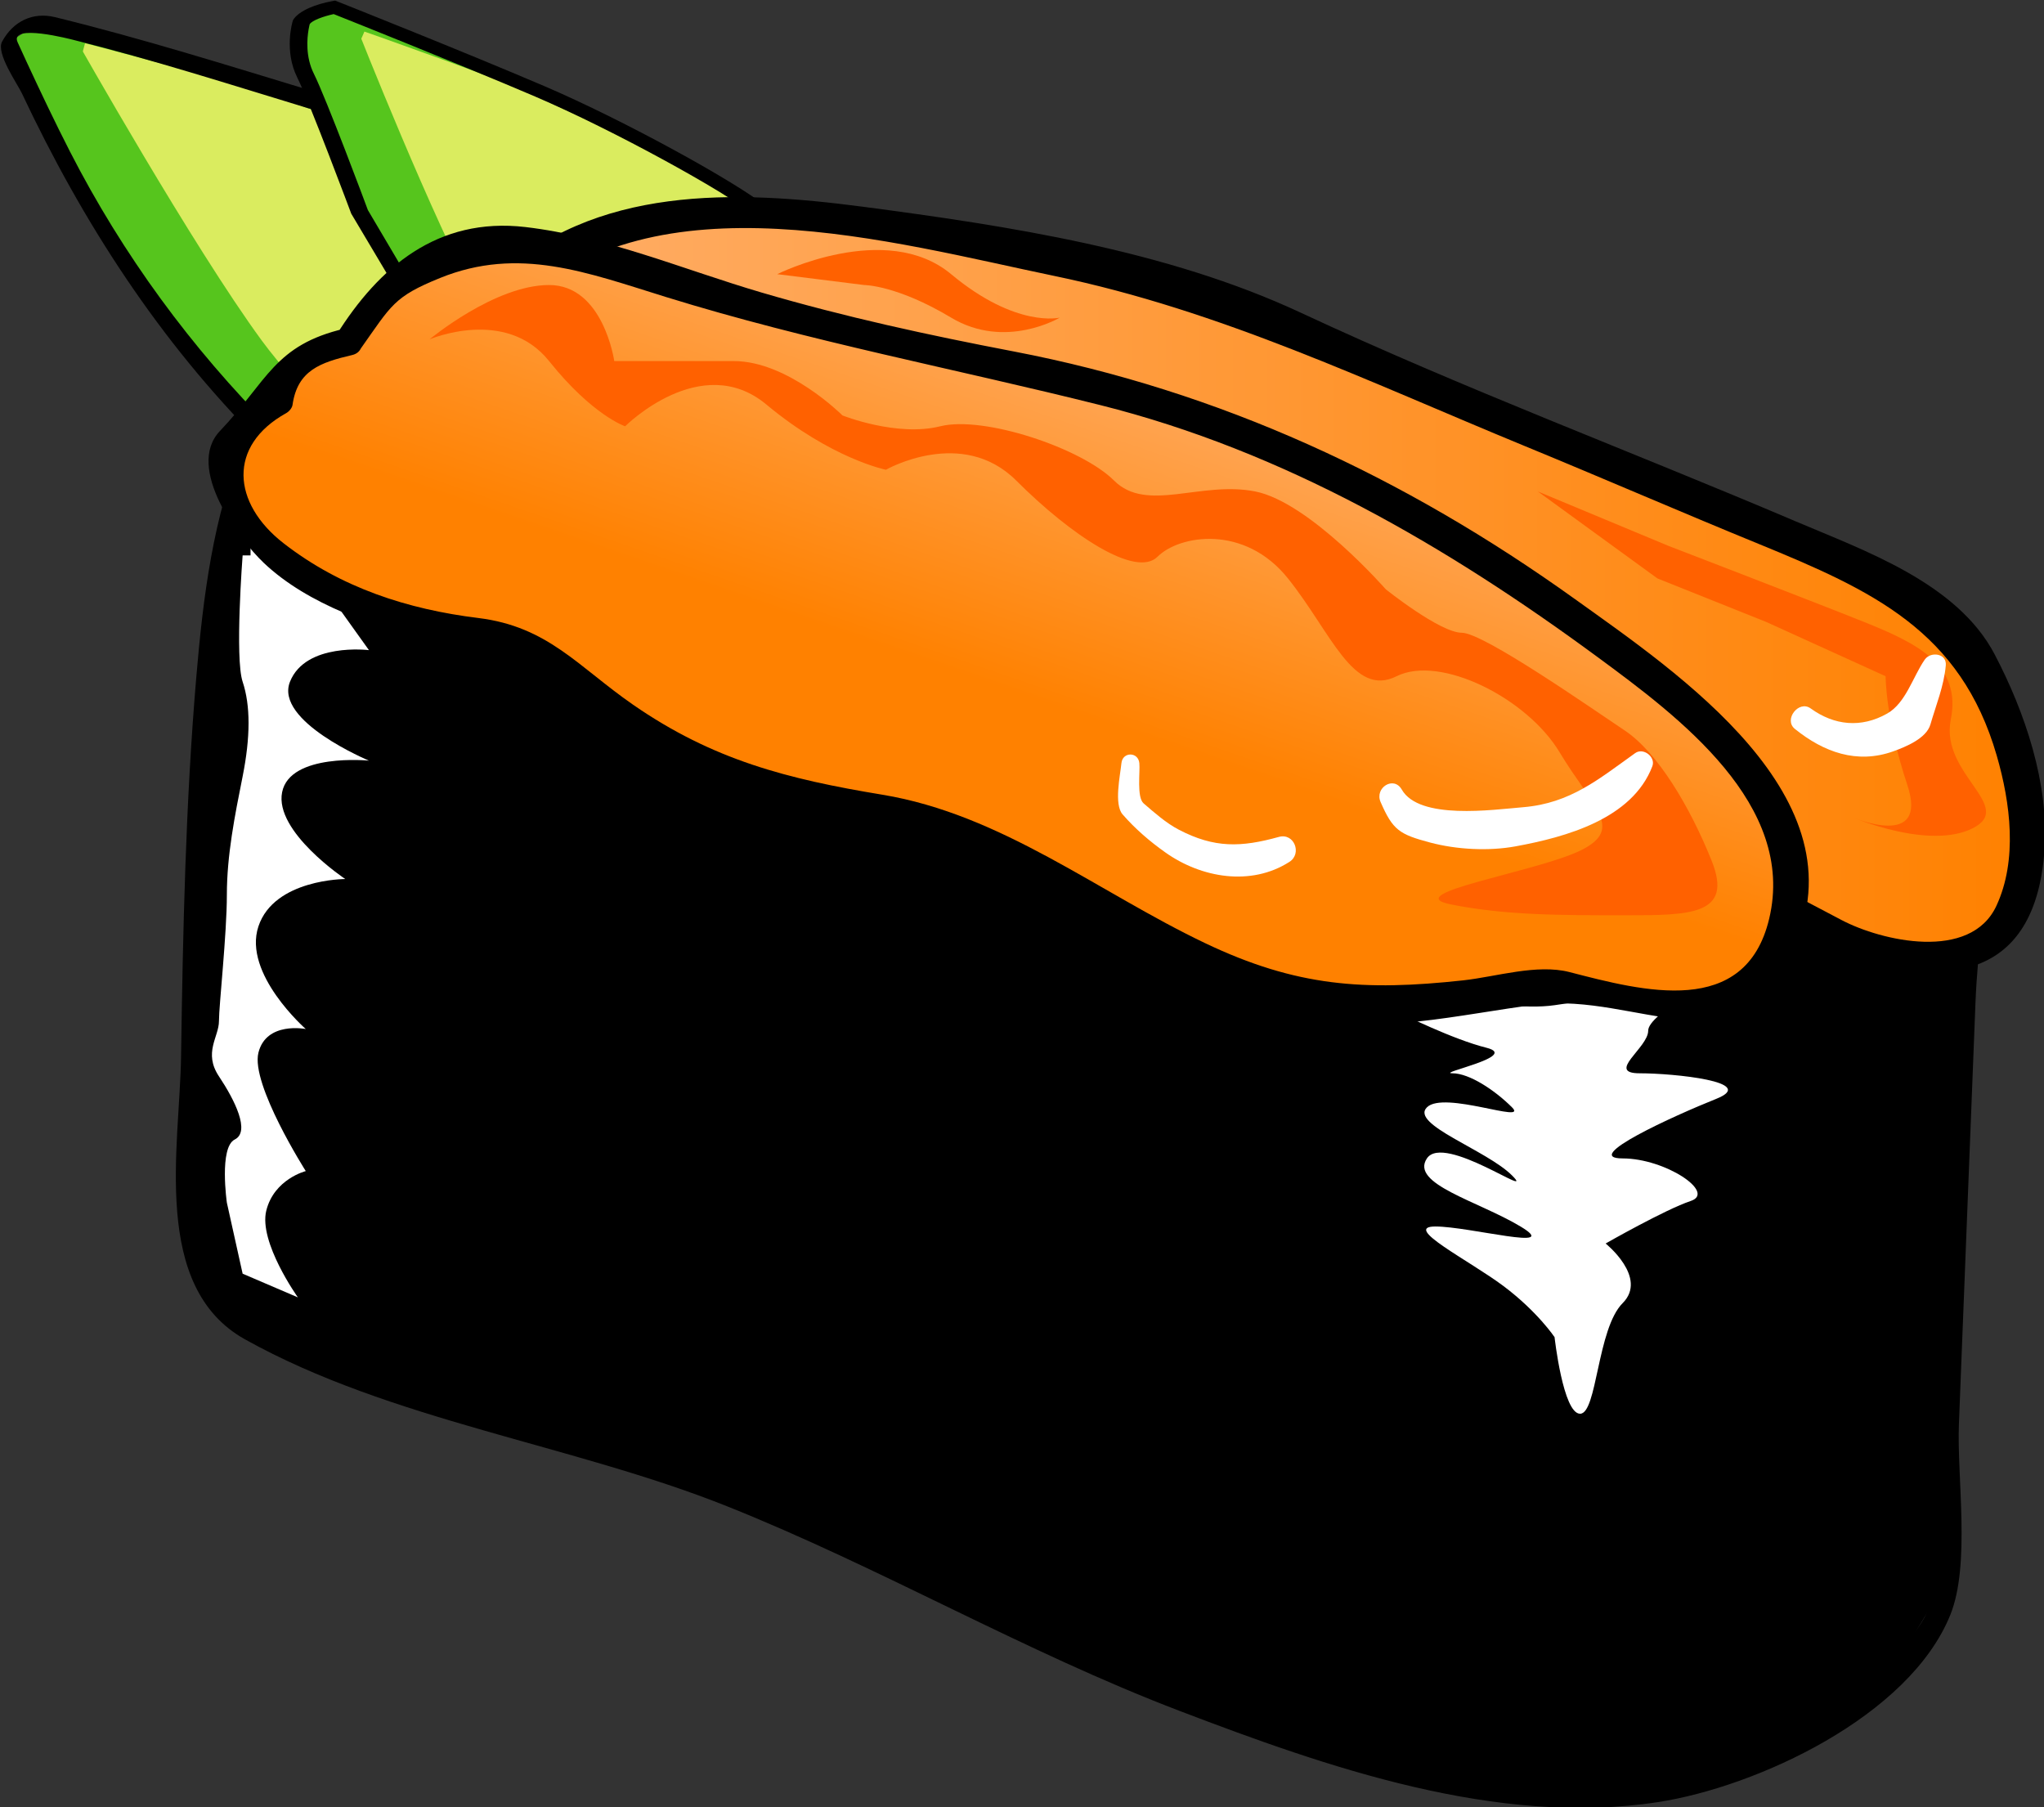 <?xml version="1.0" encoding="UTF-8" standalone="no"?>
<!-- Скачано с сайта svg4.ru / Downloaded from svg4.ru -->
<svg 
   xmlns:dc="http://purl.org/dc/elements/1.1/"
   xmlns:cc="http://creativecommons.org/ns#"
   xmlns:rdf="http://www.w3.org/1999/02/22-rdf-syntax-ns#"
   xmlns:svg="http://www.w3.org/2000/svg"
   xmlns="http://www.w3.org/2000/svg"
   xmlns:sodipodi="http://sodipodi.sourceforge.net/DTD/sodipodi-0.dtd"
   xmlns:inkscape="http://www.inkscape.org/namespaces/inkscape"
   version="1.1"
   x="0"
   y="0"
   width="256"
   height="226.32"
   viewBox="0 0 256 226.32"
   id="svg1309"
   sodipodi:docname="sushi_02_gunkanmaki_uni.svg"
   inkscape:version="0.92.4 (5da689c313, 2019-01-14)">
  <rect x="0" y="0" width="256" height="226.32" fill="#333333" stroke="none"/>
  <title
     id="title2120">Sea Urchin Gunkanmaki Sushi</title>
  <sodipodi:namedview
     pagecolor="#ffffff"
     bordercolor="#666666"
     borderopacity="1"
     objecttolerance="10"
     gridtolerance="10"
     guidetolerance="10"
     inkscape:pageopacity="0"
     inkscape:pageshadow="2"
     inkscape:window-width="1920"
     inkscape:window-height="1025"
     id="namedview1311"
     showgrid="false"
     inkscape:zoom="2.8849349"
     inkscape:cx="-25.003798"
     inkscape:cy="86.543932"
     inkscape:window-x="-8"
     inkscape:window-y="-8"
     inkscape:window-maximized="1"
     inkscape:current-layer="svg1309"
     fit-margin-top="0"
     fit-margin-left="0"
     fit-margin-right="0"
     fit-margin-bottom="0"
     inkscape:pagecheckerboard="true" />
  <defs
     id="defs256">
    <linearGradient
       id="Gradient_39"
       gradientUnits="userSpaceOnUse"
       x1="700.759"
       y1="456.853"
       x2="786.856"
       y2="456.853">
      <stop
         offset="0"
         stop-color="#FFAE68"
         id="stop246" />
      <stop
         offset="1"
         stop-color="#FF8100"
         id="stop248" />
    </linearGradient>
    <linearGradient
       id="Gradient_40"
       gradientUnits="userSpaceOnUse"
       x1="736.351"
       y1="441.214"
       x2="728.964"
       y2="462.757">
      <stop
         offset="0"
         stop-color="#FFAE68"
         id="stop251" />
      <stop
         offset="1"
         stop-color="#FF8100"
         id="stop253" />
    </linearGradient>
  </defs>
  <g
     id="g2433"
     transform="matrix(2.211,0,0,2.211,-1485.874,-936.816)">
    <g
       id="g2401"
       inkscape:label="text"
       style="display:none">
      <path
         style="fill:#000000"
         inkscape:connector-curvature="0"
         id="path1302"
         d="m 721.412,543.069 c -0.351,2.328 -1.098,6.938 -2.24,13.831 -0.176,0.806 -0.527,1.432 -1.055,1.88 -0.263,0.448 -0.527,0.895 -0.789,1.342 -0.439,1.433 -1.012,2.417 -1.713,2.954 -0.879,0.717 -1.845,1.075 -2.9,1.075 -1.143,0 -2.152,-0.448 -3.029,-1.343 -1.231,-1.253 -1.846,-3.133 -1.846,-5.64 0,-1.79 0.176,-3.446 0.527,-4.968 1.055,-5.998 1.494,-9.534 1.319,-10.608 0,-0.537 0.263,-0.626 0.791,-0.268 0.701,0.716 1.097,1.164 1.185,1.342 0.352,0.627 0.483,1.522 0.395,2.686 -0.703,3.402 -1.186,5.953 -1.45,7.654 -0.263,1.97 -0.394,3.313 -0.394,4.028 0,1.88 0.35,3.178 1.053,3.894 0.351,0.358 0.922,0.537 1.713,0.537 1.142,0 1.976,-0.268 2.503,-0.806 0.967,-0.984 1.67,-2.729 2.11,-5.236 0.437,-2.685 0.922,-6.31 1.449,-10.877 0,-0.537 -0.176,-0.85 -0.527,-0.94 0.439,-1.253 0.965,-2.238 1.58,-2.954 0.351,-0.358 0.572,-0.403 0.66,-0.134 0.35,0.268 0.57,1.119 0.658,2.551" />
      <path
         style="fill:#000000"
         inkscape:connector-curvature="0"
         id="path1304"
         d="m 727.368,548.843 c 0.351,0.717 0.483,1.836 0.395,3.357 1.053,-1.79 2.02,-2.999 2.899,-3.626 0.526,-0.447 1.098,-0.625 1.713,-0.537 1.229,0.359 1.757,1.209 1.581,2.552 -0.703,4.118 -1.23,7.386 -1.581,9.802 -0.088,1.074 0.307,1.477 1.186,1.209 0.703,-0.358 1.317,-0.851 1.844,-1.478 0.352,-0.447 0.702,-0.984 1.054,-1.611 0.088,0.18 0.132,0.403 0.132,0.672 -0.967,3.312 -2.372,4.968 -4.216,4.968 -1.406,0 -2.152,-1.075 -2.24,-3.223 0.79,-4.297 1.317,-7.026 1.581,-8.19 0.176,-1.253 0.263,-2.014 0.263,-2.284 0,-0.357 -0.175,-0.537 -0.527,-0.537 -1.055,0.537 -1.976,1.478 -2.766,2.821 -1.143,1.879 -2.021,4.834 -2.636,8.862 -0.264,1.791 -0.658,2.685 -1.186,2.685 -0.351,0 -0.571,-0.133 -0.659,-0.403 -0.264,-0.447 -0.482,-1.208 -0.658,-2.282 0,-0.447 0.175,-0.896 0.526,-1.343 1.318,-5.191 1.933,-8.325 1.845,-9.399 0,-0.627 -0.22,-0.985 -0.658,-1.075 -0.615,-0.178 -1.231,0 -1.845,0.538 -0.264,0 -0.439,-0.045 -0.527,-0.135 0.263,-0.716 0.658,-1.253 1.185,-1.612 0.528,-0.447 1.055,-0.67 1.582,-0.67 0.79,-0.09 1.362,0.223 1.713,0.939" />
      <path
         style="fill:#000000"
         inkscape:connector-curvature="0"
         id="path1306"
         d="m 746.236,541.726 c 0.176,0.358 0.264,0.672 0.264,0.94 0,0.985 -0.309,1.88 -0.922,2.686 -0.176,0.09 -0.439,0.09 -0.791,0 -0.791,-0.716 -1.142,-1.253 -1.055,-1.612 0.44,-1.252 0.834,-2.416 1.186,-3.491 0,-0.357 0.133,-0.402 0.396,-0.134 0.44,0.626 0.747,1.164 0.922,1.611 z m -0.791,8.863 c 0.088,0.359 0.133,1.029 0.133,2.014 l -0.264,2.148 c -0.175,1.791 -0.396,3.536 -0.66,5.238 -0.175,0.716 0,1.074 0.528,1.074 0.527,0 1.097,-0.134 1.713,-0.404 0.527,-0.357 1.054,-0.805 1.582,-1.342 0.351,-0.268 0.482,-0.134 0.394,0.403 -0.439,1.343 -1.098,2.462 -1.976,3.356 -0.791,0.807 -1.625,1.209 -2.502,1.209 -0.44,0 -0.836,-0.178 -1.188,-0.537 -0.615,-0.627 -0.922,-1.701 -0.922,-3.222 0,-0.716 0.176,-2.327 0.528,-4.834 0.263,-2.686 0.527,-4.879 0.791,-6.58 0.439,-1.253 0.877,-1.387 1.316,-0.403 0.264,0.806 0.439,1.433 0.527,1.88" />
    </g>
    <g
       id="g2396"
       inkscape:label="sushi">
      <path
         style="display:none;fill:#b0b0b0"
         inkscape:connector-curvature="0"
         id="path290"
         d="m 694.141,489.292 c 0,0 -27.906,-5.655 -25.643,-1.508 2.263,4.148 16.215,12.633 18.289,13.387 2.074,0.754 19.42,6.221 27.151,9.615 7.73,3.395 26.017,12.068 34.691,14.519 8.674,2.451 18.478,3.394 25.266,-0.377 6.787,-3.771 10.369,-6.978 9.426,-8.862 -0.942,-1.885 -3.959,-4.336 -3.959,-4.336 l -85.221,-22.438"
         inkscape:label="shadow" />
      <path
         style="display:inline;fill:#000000"
         inkscape:connector-curvature="0"
         id="path286"
         d="m 782.372,474.027 c 0,0 2.015,-7.438 1.395,-8.676 -0.621,-1.239 -2.015,-2.789 -2.015,-2.789 l -0.93,14.41 1.55,-2.945"
         inkscape:label="nori_rear" />
      <g
         id="g851"
         inkscape:label="garnish_rear"
         style="display:inline">
        <path
           d="m 672.584,426.378 c 0,0 12.194,20.236 23.884,30.171 11.688,9.938 11.646,12.514 11.646,12.514 l 28.358,-9.017 c 0,0 -25.693,-22.008 -39.727,-27.669 -14.034,-5.662 -21.864,-6.883 -21.864,-6.883 l -2.297,0.884"
           id="path424"
           inkscape:connector-curvature="0"
           style="display:inline;fill:#daec5f" />
        <path
           d="m 676.395,426.034 c 0,0 6.571,11.649 10.478,16.973 3.905,5.325 19.566,20.217 19.566,20.217 l -5.263,-0.567 c 0,0 -15.724,-14.521 -21.689,-23.462 -5.963,-8.943 -6.903,-12.817 -6.903,-12.817 l 3.811,-0.344"
           id="path426"
           inkscape:connector-curvature="0"
           style="display:inline;fill:#56c51d" />
        <path
           style="display:inline;fill:#56c51d"
           inkscape:connector-curvature="0"
           id="path428"
           d="m 675.659,430.585 c 0,0 -3.104,-3.523 -3.075,-4.207 0.028,-0.682 2.092,-1.373 2.092,-1.373 0,0 17.596,4.481 24.32,8.096 6.724,3.612 13.48,8.295 13.48,8.295 0,0 -10.556,-6.46 -14.354,-8.239 -3.801,-1.777 -8.525,-3.198 -9.933,-3.806 -1.409,-0.609 -11.335,-3.198 -11.335,-3.198 l -1.195,4.432" />
        <path
           style="display:inline;fill:#daec5f"
           inkscape:connector-curvature="0"
           id="path430"
           d="m 688.837,425.401 c 0,0 5.31,17.868 14.365,27.487 9.054,9.619 11.421,12.818 11.421,12.818 l 26.565,-6.026 c 0,0 -19.876,-21.294 -31.619,-27.287 -11.741,-5.991 -18.56,-7.616 -18.56,-7.616 l -2.172,0.624" />
        <path
           style="display:inline;fill:#56c51d"
           inkscape:connector-curvature="0"
           id="path432"
           d="m 692.287,425.36 c 0,0 4.248,10.783 6.993,15.773 2.749,4.993 14.658,19.28 14.658,19.28 l -4.619,-0.868 c 0,0 -12.018,-13.964 -16.099,-22.305 -4.082,-8.341 -4.383,-11.839 -4.383,-11.839 l 3.45,-0.041" />
        <path
           style="display:inline;fill:#56c51d"
           inkscape:connector-curvature="0"
           id="path434"
           d="m 690.997,429.343 c 0,0 -2.281,-3.338 -2.16,-3.942 0.12,-0.606 2.058,-1.073 2.058,-1.073 0,0 15.084,5.195 20.584,8.863 5.5,3.673 10.88,8.29 10.88,8.29 0,0 -8.524,-6.459 -11.669,-8.299 -3.143,-1.84 -7.165,-3.428 -8.336,-4.065 -1.172,-0.635 -9.674,-3.622 -9.674,-3.622 l -1.683,3.848" />
      </g>
      <path
         style="display:inline;fill:#000000"
         inkscape:connector-curvature="0"
         id="path1122"
         d="m 685.865,448.714 c -1.766,4.231 -2.324,8.83 -2.71,13.363 -0.602,7.069 -0.758,14.374 -0.861,21.471 -0.073,5.064 -1.719,13.046 3.619,16.022 8.259,4.604 18.517,5.95 27.285,9.447 8.699,3.47 16.84,8.233 25.632,11.59 8.383,3.201 18.005,6.574 27.111,5.178 5.617,-0.86 14.247,-4.856 16.571,-10.6 1.157,-2.861 0.371,-7.785 0.49,-10.811 0.313,-7.97 0.627,-15.941 0.94,-23.913 0.232,-5.895 1.978,-12.691 -1.056,-17.91 -0.366,0.214 -0.734,0.429 -1.1,0.643 5.945,7.956 -7.818,10.504 -12.853,12.128 -3.663,1.182 -7.162,2.443 -11.058,2.514 -5.769,0.107 -11.527,-2.388 -16.851,-4.286 -10.714,-3.819 -21.743,-7.242 -31.999,-12.212 -3.592,-1.741 -6.99,-2.966 -10.897,-3.896 -4.455,-1.061 -11.812,-1.793 -10.612,-7.952 0.15,-0.773 -1.034,-1.102 -1.184,-0.327 -1.864,9.668 13.358,9.267 19.399,11.829 13.315,5.647 26.664,10.834 40.342,15.637 4.625,1.624 9.846,3.077 14.794,2.27 5.487,-0.895 10.858,-3.106 16.205,-4.61 5.345,-1.503 9.73,-6.499 5.814,-11.738 -0.479,-0.641 -1.524,-0.086 -1.1,0.643 2.188,3.762 1.271,7.584 1.093,12.026 -0.318,7.935 -0.643,15.869 -0.965,23.804 -0.212,5.198 -0.423,10.395 -0.641,15.593 -0.048,1.162 -2.279,3.156 -3.346,4.082 -4.594,3.984 -11.069,6.173 -17.089,6.041 -20.496,-0.455 -38.272,-14.504 -57.209,-20.597 -4.686,-1.508 -9.43,-2.839 -14.054,-4.532 -1.73,-0.633 -3.833,-1.32 -4.885,-2.936 -1.535,-2.358 -1.235,-6.191 -1.217,-8.893 0.025,-4.043 0.337,-8.133 0.576,-12.166 0.434,-7.286 0.139,-14.53 1.632,-21.722 0.342,-1.654 0.862,-3.258 1.51,-4.815 0.341,-0.818 -0.989,-1.171 -1.326,-0.365"
         inkscape:label="nori_outline" />
      <g
         id="g879"
         style="display:inline"
         inkscape:label="garnish_front">
        <path
           d="m 683.342,443.532 c 0,0 2.695,4.448 3.243,5.056 0.548,0.609 2.816,1.644 2.816,1.644 l -1.374,-3.353 -4.685,-3.347"
           id="path1124"
           inkscape:connector-curvature="0"
           style="display:inline;fill:#56c51d" />
        <path
           d="m 687.489,448.047 c -4.611,-4.618 -8.507,-9.932 -11.487,-15.752 -0.856,-1.672 -1.662,-3.37 -2.453,-5.073 -0.173,-0.373 -0.344,-0.748 -0.514,-1.122 -0.495,-1.094 3.056,-0.159 3.164,-0.133 4.503,1.123 8.91,2.541 13.35,3.887 0.619,0.187 0.881,-0.779 0.265,-0.965 -4.871,-1.477 -9.709,-2.998 -14.655,-4.209 -1.27,-0.311 -2.379,0.234 -3.004,1.384 -0.358,0.658 0.869,2.39 1.118,2.921 3.445,7.317 7.789,14.041 13.509,19.769 0.456,0.457 1.163,-0.25 0.707,-0.707"
           id="path1126"
           inkscape:connector-curvature="0"
           style="display:inline;fill:#000000" />
        <path
           d="m 690.83,423.776 c -0.844,0.154 -1.862,0.517 -2.195,1.071 -0.051,0.133 -0.51,1.745 0.239,3.247 0.696,1.395 3.035,7.651 3.06,7.716 l 3.244,5.453 1.086,0.078 -3.389,-5.737 c -0.074,-0.213 -2.351,-6.304 -3.061,-7.726 -0.475,-0.953 -0.384,-1.993 -0.297,-2.496 0.032,-0.189 0.064,-0.303 0.065,-0.307 0.142,-0.218 0.777,-0.442 1.357,-0.57 1.002,0.399 7.19,2.866 11.411,4.67 4.438,1.898 10.801,5.416 12.313,6.657 1.506,1.238 4.16,3.097 4.274,3.175 l 1.156,-0.125 c -0.028,-0.019 -3.203,-2.285 -4.682,-3.501 -1.592,-1.307 -7.971,-4.843 -12.565,-6.807 -4.591,-1.962 -11.574,-4.735 -11.644,-4.762 l -0.179,-0.072 -0.193,0.036"
           id="path1128"
           inkscape:connector-curvature="0"
           style="display:inline;fill:#000000" />
      </g>
      <g
         id="g856"
         inkscape:label="nori_front"
         style="display:inline">
        <path
           d="m 686.928,452.591 c 0,0 -0.846,-2.221 -1.374,-0.635 -0.53,1.585 -1.904,8.243 -1.904,10.674 0,2.431 -0.211,12.683 -0.211,12.683 l -0.634,10.356 c 0,0 -0.408,10.299 1.698,12.019 2.107,1.72 10.667,4.258 10.667,4.258 0,0 14.164,4.439 17.651,6.129 3.489,1.691 16.804,8.032 16.804,8.032 l 15.009,6.025 c 0,0 13.951,4.439 19.87,3.065 5.918,-1.374 11.414,-3.172 13.528,-5.603 2.114,-2.431 4.015,-6.023 4.015,-6.023 v -7.292 l 0.74,-13.847 0.529,-13.105 0.318,-6.447 0.21,-5.813 -1.374,2.854 c 0,0 -1.903,1.585 -3.699,2.536 -1.796,0.952 -6.235,2.643 -6.235,2.643 l -4.121,0.951 -5.603,1.584 -4.65,0.636 c 0,0 -3.805,0.211 -6.129,-0.107 -2.325,-0.317 -9.934,-3.381 -9.934,-3.381 l -13.529,-4.968 -11.731,-4.333 -10.253,-4.652 -5.283,-1.902 c 0,0 -6.448,-1.374 -8.984,-2.325 -2.536,-0.95 -5.391,-4.012 -5.391,-4.012"
           id="path1158"
           inkscape:connector-curvature="0"
           style="display:inline;fill:#000000" />
        <path
           d="m 685.781,455.167 c 0,0 -0.448,5.812 0,7.154 0.448,1.34 0.447,3.129 0,5.365 -0.447,2.235 -0.893,4.471 -0.893,6.707 0,2.234 -0.448,6.258 -0.448,7.152 0,0.895 -0.895,1.788 0,3.129 0.894,1.342 1.789,3.132 0.894,3.578 -0.894,0.447 -0.446,3.577 -0.446,3.577 l 0.893,4.023 3.13,1.342 c 0,0 -2.235,-3.13 -1.789,-4.918 0.447,-1.788 2.236,-2.236 2.236,-2.236 0,0 -3.129,-4.919 -2.682,-6.707 0.446,-1.788 2.682,-1.34 2.682,-1.34 0,0 -3.577,-3.129 -2.682,-5.813 0.893,-2.683 4.918,-2.683 4.918,-2.683 0,0 -4.024,-2.682 -3.576,-4.918 0.446,-2.235 4.918,-1.788 4.918,-1.788 0,0 -5.366,-2.235 -4.472,-4.47 0.894,-2.236 4.472,-1.789 4.472,-1.789 l -2.237,-3.129 -2.681,-1.341 -1.789,-3.131 v 2.236"
           id="path1160"
           inkscape:connector-curvature="0"
           style="display:inline;fill:#ffffff" />
        <path
           d="m 750.938,479.198 c 0,0 5.784,1.928 9.159,1.446 3.376,-0.483 9.161,-1.446 9.161,-1.446 0,0 -3.857,1.927 -3.857,2.892 0,0.965 -2.411,2.411 -0.482,2.411 1.929,0 6.749,0.483 4.339,1.447 -2.41,0.963 -7.714,3.375 -5.303,3.375 2.41,0 5.303,1.927 3.857,2.41 -1.447,0.482 -4.822,2.41 -4.822,2.41 0,0 2.411,1.93 0.965,3.376 -1.446,1.446 -1.447,6.266 -2.412,6.266 -0.964,0 -1.446,-4.338 -1.446,-4.338 0,0 -0.964,-1.446 -2.892,-2.893 -1.929,-1.446 -5.785,-3.375 -3.857,-3.375 1.928,0 7.231,1.446 4.821,0 -2.41,-1.446 -6.268,-2.41 -5.303,-3.856 0.964,-1.447 6.267,2.41 4.821,0.963 -1.447,-1.446 -5.786,-2.892 -4.821,-3.856 0.964,-0.964 5.785,0.964 4.821,0 -0.964,-0.964 -2.411,-1.929 -3.374,-1.929 -0.965,0 3.856,-0.964 1.927,-1.446 -1.927,-0.481 -4.82,-1.929 -4.82,-1.929 0,0 -2.893,-2.892 -0.482,-1.928"
           id="path1162"
           inkscape:connector-curvature="0"
           style="display:inline;fill:#ffffff" />
      </g>
      <g
         id="g868"
         inkscape:label="uni"
         style="display:inline">
        <path
           d="m 700.759,440.262 c 0,0 5.05,-5.051 14.026,-4.489 8.977,0.561 25.248,3.927 29.736,6.172 4.489,2.244 17.392,7.294 22.442,9.538 5.05,2.244 13.467,5.049 16.271,8.416 2.805,3.366 5.611,14.027 1.683,16.832 -3.928,2.804 -8.977,0 -8.977,0 l -10.66,-5.612 -33.102,-20.197 z"
           id="path1164"
           inkscape:connector-curvature="0"
           style="display:inline;fill:url(#Gradient_39)" />
        <path
           d="m 701.466,440.969 c 7.691,-7.389 21.169,-3.524 30.292,-1.633 9.425,1.954 17.796,5.993 26.648,9.635 4.423,1.819 8.809,3.726 13.235,5.537 6.464,2.647 11.458,4.925 13.505,12.002 0.775,2.678 1.191,5.909 -0.023,8.511 -1.474,3.157 -6.511,1.987 -8.764,0.802 -2.916,-1.536 -5.832,-3.071 -8.748,-4.606 -10.379,-5.463 -20.213,-12.18 -30.221,-18.286 -9.021,-5.504 -19.607,-7.947 -29.578,-11.331 -2.263,-0.768 -4.525,-1.534 -6.788,-2.302 -1.224,-0.416 -1.746,1.517 -0.531,1.928 5.236,1.777 10.473,3.554 15.709,5.33 4.585,1.556 11.905,3.054 15.499,5.247 10.472,6.389 20.943,12.777 31.414,19.167 6.101,3.722 23.727,14.968 24.735,0.898 0.269,-3.766 -1.102,-7.816 -2.827,-11.102 -2.121,-4.043 -7.355,-5.862 -11.265,-7.527 -9.32,-3.969 -18.855,-7.535 -28.035,-11.819 -7.612,-3.552 -16.567,-4.919 -24.829,-6.006 -7.141,-0.938 -15.23,-1.251 -20.842,4.141 -0.932,0.894 0.484,2.308 1.414,1.414"
           id="path1166"
           inkscape:connector-curvature="0"
           style="display:inline;fill:#000000" />
        <path
           d="m 691.781,443.067 c -1.402,0.28 -2.244,0.561 -3.366,1.122 -0.28,0.842 -0.561,1.122 -0.561,2.244 -1.403,0.561 -1.963,1.403 -2.805,2.244 -1.403,6.452 7.574,9.538 11.782,10.66 0,0 5.05,-10e-4 7.294,2.244 2.244,2.245 8.416,6.733 12.904,7.294 4.489,0.562 7.294,1.122 7.294,1.122 0,0 6.734,2.805 9.538,4.489 2.805,1.683 10.1,6.171 14.027,6.171 3.926,0 12.342,-1.122 12.342,-1.122 0,0 9.54,2.805 11.222,0 1.683,-2.804 3.927,-6.731 -0.561,-12.342 -4.489,-5.612 -17.393,-14.028 -24.687,-17.394 -7.294,-3.366 -15.149,-5.05 -19.076,-5.61 -3.927,-0.561 -11.782,-2.805 -15.149,-3.927 -3.366,-1.122 -10.659,-3.366 -12.342,-2.806 -1.684,0.561 -5.612,2.244 -5.612,2.244 z"
           id="path1168"
           inkscape:connector-curvature="0"
           style="display:inline;fill:url(#Gradient_40)" />
        <path
           d="m 691.574,442.317 c -4.004,0.931 -4.372,2.962 -7.08,5.805 -1.973,2.074 1.082,6.138 2.486,7.469 2.541,2.408 6.342,3.611 9.634,4.533 1.392,0.39 2.967,0.296 4.404,0.672 2.516,0.66 4.985,3.545 7.128,5.039 4.628,3.23 9.042,3.818 14.49,4.731 3.742,0.628 7.519,2.827 10.781,4.679 3.971,2.257 7.787,4.7 12.204,6.006 4.069,1.203 9.31,-0.135 13.424,-0.636 5.888,-0.718 11.246,3.972 14.572,-3.162 3.992,-8.562 -6.536,-15.632 -12.368,-19.814 -9.65,-6.919 -20.093,-11.783 -31.794,-14.026 -4.833,-0.926 -9.549,-1.948 -14.281,-3.337 -4.397,-1.291 -8.793,-3.172 -13.372,-3.708 -4.991,-0.584 -8.317,2.296 -10.702,6.1 -0.549,0.875 0.785,1.614 1.363,0.797 1.759,-2.485 1.875,-2.946 4.501,-4.012 4.468,-1.813 8.342,-0.303 12.8,1.078 8.157,2.527 16.364,4.058 24.617,6.126 10.388,2.604 19.611,7.979 28.168,14.279 4.597,3.385 11.253,8.346 9.704,14.817 -1.349,5.639 -7.127,4.098 -11.308,3.016 -1.843,-0.477 -4.165,0.265 -6.02,0.468 -5.607,0.609 -9.446,0.363 -14.634,-2.113 -6.051,-2.887 -11.525,-7.29 -18.277,-8.403 -5.357,-0.884 -9.58,-1.957 -14.12,-5.1 -3.101,-2.146 -4.811,-4.422 -8.76,-4.908 -4.004,-0.492 -7.788,-1.711 -11.038,-4.238 -2.914,-2.268 -3.175,-5.522 0.153,-7.367 0.156,-0.087 0.333,-0.283 0.359,-0.467 0.278,-1.956 1.579,-2.403 3.38,-2.824 0.976,-0.229 0.562,-1.727 -0.414,-1.5"
           id="path1170"
           inkscape:connector-curvature="0"
           style="display:inline;fill:#000000" />
        <path
           d="m 696.369,442.929 c 0,0 4.309,-1.848 6.771,1.23 2.462,3.079 4.308,3.694 4.308,3.694 0,0 4.309,-4.31 8.002,-1.232 3.694,3.078 6.771,3.694 6.771,3.694 0,0 4.307,-2.463 7.385,0.615 3.079,3.078 6.771,5.541 8.002,4.31 1.232,-1.232 4.925,-1.848 7.387,1.23 2.462,3.078 3.693,6.771 6.155,5.54 2.462,-1.231 7.386,1.231 9.233,4.309 1.846,3.077 3.694,4.307 1.231,5.539 -2.463,1.231 -10.464,2.463 -7.386,3.078 3.077,0.615 6.156,0.615 9.848,0.615 3.693,0 6.155,0.001 4.924,-3.077 -1.231,-3.078 -3.077,-6.156 -4.924,-7.387 -1.847,-1.23 -8.003,-5.539 -9.233,-5.539 -1.231,0 -4.309,-2.463 -4.309,-2.463 0,0 -4.307,-4.923 -7.386,-5.539 -3.078,-0.616 -6.155,1.23 -8.002,-0.616 -1.846,-1.846 -7.386,-3.692 -9.848,-3.077 -2.462,0.615 -5.539,-0.615 -5.539,-0.615 0,0 -3.077,-3.079 -6.155,-3.079 -3.079,0 -6.771,0 -6.771,0 0,0 -0.616,-4.308 -3.693,-4.308 -3.077,0 -6.771,3.078 -6.771,3.078"
           id="path1172"
           inkscape:connector-curvature="0"
           style="display:inline;fill:#ff6100" />
        <path
           d="m 766.538,454.623 c 0,0 8.002,3.077 11.079,4.309 3.077,1.231 5.539,2.463 4.924,5.54 -0.615,3.077 3.693,4.925 1.231,6.155 -2.461,1.231 -6.77,-0.616 -6.77,-0.616 0,0 4.308,1.848 3.077,-1.846 -1.23,-3.693 -1.23,-6.155 -1.23,-6.155 l -6.772,-3.078 -6.154,-2.462 -6.772,-4.924 7.387,3.077"
           id="path1174"
           inkscape:connector-curvature="0"
           style="display:inline;fill:#ff6100" />
        <path
           d="m 716.065,439.236 c 0,0 6.157,-3.078 9.849,0 3.692,3.077 6.155,2.462 6.155,2.462 0,0 -3.077,1.846 -6.155,0 -3.078,-1.847 -4.925,-1.847 -4.925,-1.847 l -4.924,-0.615"
           id="path1176"
           inkscape:connector-curvature="0"
           style="display:inline;fill:#ff6100" />
        <path
           d="m 750.241,469.131 c 0.695,1.603 1.072,1.837 2.808,2.3 1.505,0.4 3.313,0.495 4.841,0.215 2.844,-0.522 6.61,-1.552 7.746,-4.536 0.201,-0.53 -0.512,-1.073 -0.97,-0.746 -2.073,1.477 -3.67,2.842 -6.34,3.065 -1.759,0.147 -5.888,0.736 -6.884,-0.999 -0.458,-0.798 -1.547,-0.099 -1.201,0.701"
           id="path1178"
           inkscape:connector-curvature="0"
           style="display:inline;fill:#ffffff" />
        <path
           d="m 773.709,464.994 c 1.63,1.315 3.516,2.007 5.575,1.27 0.695,-0.249 1.872,-0.727 2.102,-1.517 0.328,-1.129 0.766,-2.173 0.873,-3.353 0.061,-0.689 -0.866,-0.799 -1.194,-0.323 -0.682,0.991 -1.07,2.457 -2.132,3.057 -1.468,0.829 -2.994,0.674 -4.329,-0.294 -0.677,-0.49 -1.545,0.635 -0.895,1.16"
           id="path1180"
           inkscape:connector-curvature="0"
           style="display:inline;fill:#ffffff" />
        <path
           d="m 735.562,466.934 c -0.07,0.7 -0.431,2.333 0.066,2.903 0.719,0.825 1.537,1.528 2.429,2.159 2.031,1.439 4.841,1.925 7.021,0.53 0.729,-0.467 0.27,-1.654 -0.597,-1.414 -2.142,0.593 -3.649,0.644 -5.668,-0.409 -0.727,-0.379 -1.378,-0.961 -1.994,-1.49 -0.4,-0.344 -0.193,-1.788 -0.242,-2.279 -0.064,-0.653 -0.951,-0.653 -1.015,0"
           id="path1182"
           inkscape:connector-curvature="0"
           style="display:inline;fill:#ffffff" />
      </g>
    </g>
  </g>
</svg>